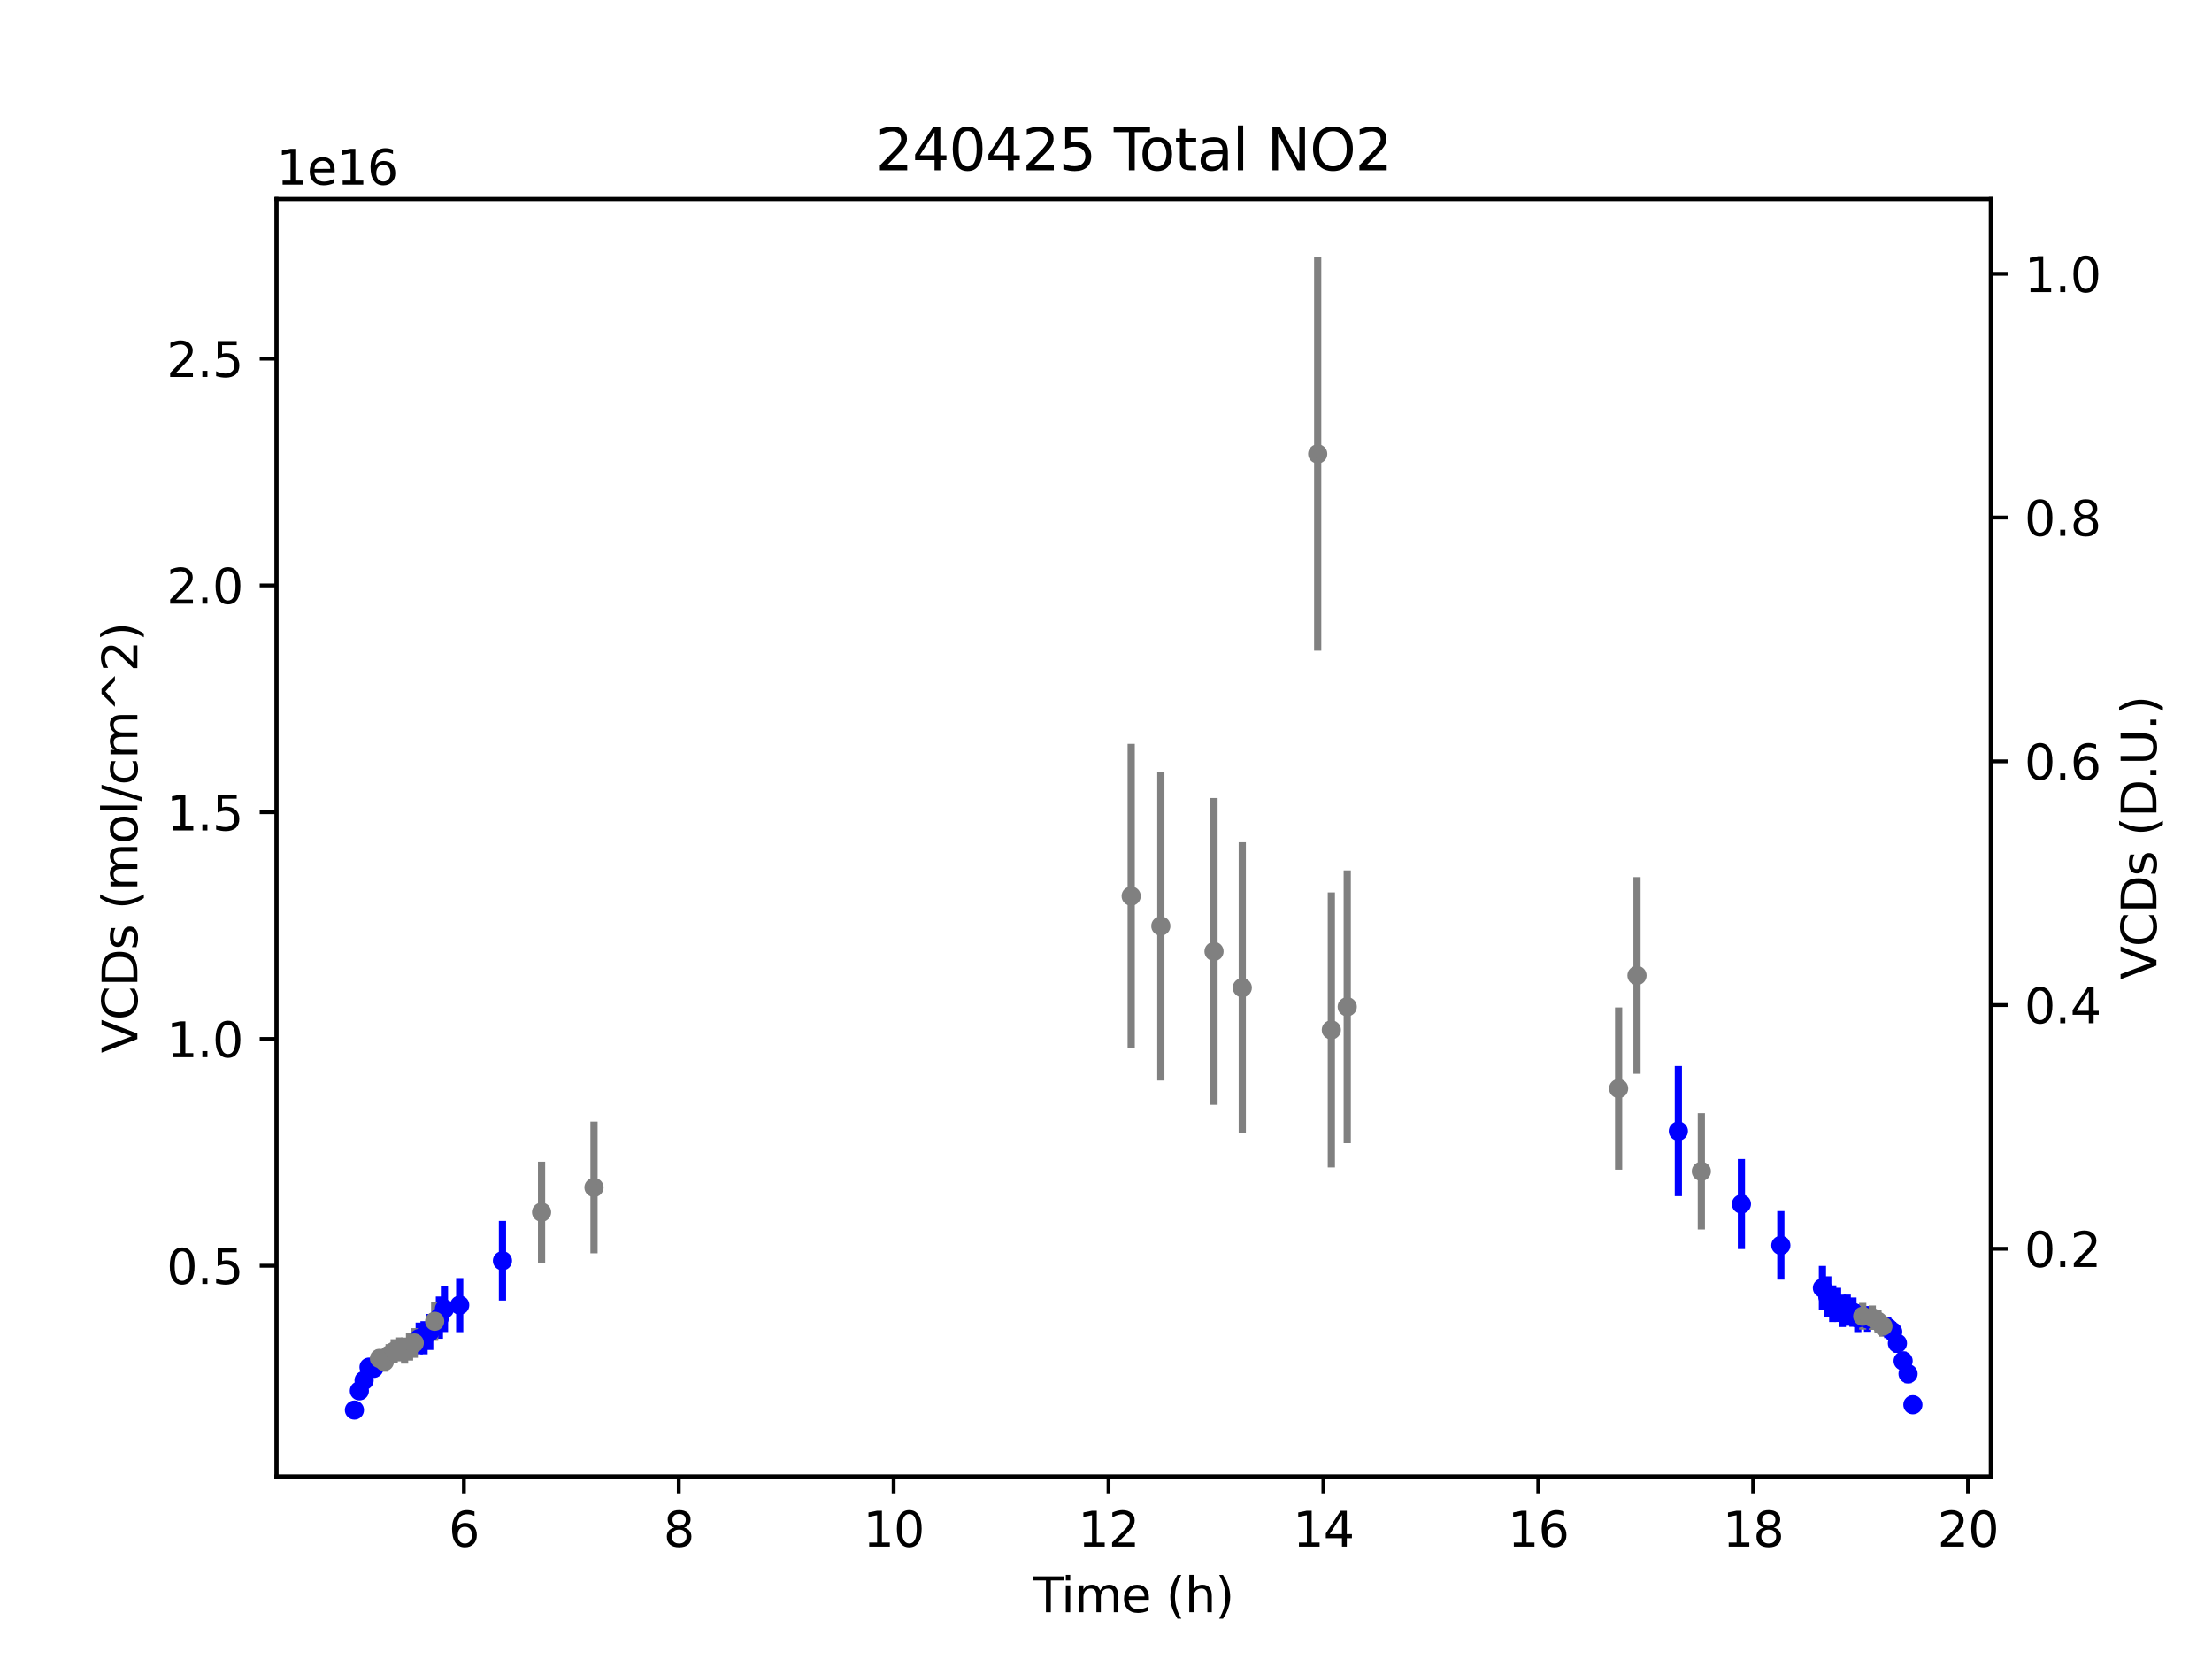 <?xml version="1.0" encoding="utf-8" standalone="no"?>
<!DOCTYPE svg PUBLIC "-//W3C//DTD SVG 1.1//EN"
  "http://www.w3.org/Graphics/SVG/1.1/DTD/svg11.dtd">
<svg xmlns:xlink="http://www.w3.org/1999/xlink" width="460.8pt" height="345.6pt" viewBox="0 0 460.8 345.6" xmlns="http://www.w3.org/2000/svg" version="1.1">
 <defs>
  <style type="text/css">*{stroke-linejoin: round; stroke-linecap: butt}</style>
 </defs>
 <g id="figure_1">
  <g id="patch_1">
   <path d="M 0 345.6 
L 460.8 345.6 
L 460.8 0 
L 0 0 
z
" style="fill: #ffffff"/>
  </g>
  <g id="axes_1">
   <g id="patch_2">
    <path d="M 57.6 307.584 
L 414.72 307.584 
L 414.72 41.472 
L 57.6 41.472 
z
" style="fill: #ffffff"/>
   </g>
   <g id="matplotlib.axis_1">
    <g id="xtick_1">
     <g id="line2d_1">
      <defs>
       <path id="m619785ffbb" d="M 0 0 
L 0 3.5 
" style="stroke: #000000; stroke-width: 0.8"/>
      </defs>
      <g>
       <use xlink:href="#m619785ffbb" x="96.639" y="307.584" style="stroke: #000000; stroke-width: 0.8"/>
      </g>
     </g>
     <g id="text_1">
      <!-- 6 -->
      <g transform="translate(93.457 322.182) scale(0.1 -0.1)">
       <defs>
        <path id="DejaVuSans-36" d="M 2113 2584 
Q 1688 2584 1439 2293 
Q 1191 2003 1191 1497 
Q 1191 994 1439 701 
Q 1688 409 2113 409 
Q 2538 409 2786 701 
Q 3034 994 3034 1497 
Q 3034 2003 2786 2293 
Q 2538 2584 2113 2584 
z
M 3366 4563 
L 3366 3988 
Q 3128 4100 2886 4159 
Q 2644 4219 2406 4219 
Q 1781 4219 1451 3797 
Q 1122 3375 1075 2522 
Q 1259 2794 1537 2939 
Q 1816 3084 2150 3084 
Q 2853 3084 3261 2657 
Q 3669 2231 3669 1497 
Q 3669 778 3244 343 
Q 2819 -91 2113 -91 
Q 1303 -91 875 529 
Q 447 1150 447 2328 
Q 447 3434 972 4092 
Q 1497 4750 2381 4750 
Q 2619 4750 2861 4703 
Q 3103 4656 3366 4563 
z
" transform="scale(0.016)"/>
       </defs>
       <use xlink:href="#DejaVuSans-36"/>
      </g>
     </g>
    </g>
    <g id="xtick_2">
     <g id="line2d_2">
      <g>
       <use xlink:href="#m619785ffbb" x="141.4" y="307.584" style="stroke: #000000; stroke-width: 0.8"/>
      </g>
     </g>
     <g id="text_2">
      <!-- 8 -->
      <g transform="translate(138.219 322.182) scale(0.1 -0.1)">
       <defs>
        <path id="DejaVuSans-38" d="M 2034 2216 
Q 1584 2216 1326 1975 
Q 1069 1734 1069 1313 
Q 1069 891 1326 650 
Q 1584 409 2034 409 
Q 2484 409 2743 651 
Q 3003 894 3003 1313 
Q 3003 1734 2745 1975 
Q 2488 2216 2034 2216 
z
M 1403 2484 
Q 997 2584 770 2862 
Q 544 3141 544 3541 
Q 544 4100 942 4425 
Q 1341 4750 2034 4750 
Q 2731 4750 3128 4425 
Q 3525 4100 3525 3541 
Q 3525 3141 3298 2862 
Q 3072 2584 2669 2484 
Q 3125 2378 3379 2068 
Q 3634 1759 3634 1313 
Q 3634 634 3220 271 
Q 2806 -91 2034 -91 
Q 1263 -91 848 271 
Q 434 634 434 1313 
Q 434 1759 690 2068 
Q 947 2378 1403 2484 
z
M 1172 3481 
Q 1172 3119 1398 2916 
Q 1625 2713 2034 2713 
Q 2441 2713 2670 2916 
Q 2900 3119 2900 3481 
Q 2900 3844 2670 4047 
Q 2441 4250 2034 4250 
Q 1625 4250 1398 4047 
Q 1172 3844 1172 3481 
z
" transform="scale(0.016)"/>
       </defs>
       <use xlink:href="#DejaVuSans-38"/>
      </g>
     </g>
    </g>
    <g id="xtick_3">
     <g id="line2d_3">
      <g>
       <use xlink:href="#m619785ffbb" x="186.161" y="307.584" style="stroke: #000000; stroke-width: 0.8"/>
      </g>
     </g>
     <g id="text_3">
      <!-- 10 -->
      <g transform="translate(179.799 322.182) scale(0.1 -0.1)">
       <defs>
        <path id="DejaVuSans-31" d="M 794 531 
L 1825 531 
L 1825 4091 
L 703 3866 
L 703 4441 
L 1819 4666 
L 2450 4666 
L 2450 531 
L 3481 531 
L 3481 0 
L 794 0 
L 794 531 
z
" transform="scale(0.016)"/>
        <path id="DejaVuSans-30" d="M 2034 4250 
Q 1547 4250 1301 3770 
Q 1056 3291 1056 2328 
Q 1056 1369 1301 889 
Q 1547 409 2034 409 
Q 2525 409 2770 889 
Q 3016 1369 3016 2328 
Q 3016 3291 2770 3770 
Q 2525 4250 2034 4250 
z
M 2034 4750 
Q 2819 4750 3233 4129 
Q 3647 3509 3647 2328 
Q 3647 1150 3233 529 
Q 2819 -91 2034 -91 
Q 1250 -91 836 529 
Q 422 1150 422 2328 
Q 422 3509 836 4129 
Q 1250 4750 2034 4750 
z
" transform="scale(0.016)"/>
       </defs>
       <use xlink:href="#DejaVuSans-31"/>
       <use xlink:href="#DejaVuSans-30" x="63.623"/>
      </g>
     </g>
    </g>
    <g id="xtick_4">
     <g id="line2d_4">
      <g>
       <use xlink:href="#m619785ffbb" x="230.923" y="307.584" style="stroke: #000000; stroke-width: 0.8"/>
      </g>
     </g>
     <g id="text_4">
      <!-- 12 -->
      <g transform="translate(224.56 322.182) scale(0.1 -0.1)">
       <defs>
        <path id="DejaVuSans-32" d="M 1228 531 
L 3431 531 
L 3431 0 
L 469 0 
L 469 531 
Q 828 903 1448 1529 
Q 2069 2156 2228 2338 
Q 2531 2678 2651 2914 
Q 2772 3150 2772 3378 
Q 2772 3750 2511 3984 
Q 2250 4219 1831 4219 
Q 1534 4219 1204 4116 
Q 875 4013 500 3803 
L 500 4441 
Q 881 4594 1212 4672 
Q 1544 4750 1819 4750 
Q 2544 4750 2975 4387 
Q 3406 4025 3406 3419 
Q 3406 3131 3298 2873 
Q 3191 2616 2906 2266 
Q 2828 2175 2409 1742 
Q 1991 1309 1228 531 
z
" transform="scale(0.016)"/>
       </defs>
       <use xlink:href="#DejaVuSans-31"/>
       <use xlink:href="#DejaVuSans-32" x="63.623"/>
      </g>
     </g>
    </g>
    <g id="xtick_5">
     <g id="line2d_5">
      <g>
       <use xlink:href="#m619785ffbb" x="275.684" y="307.584" style="stroke: #000000; stroke-width: 0.8"/>
      </g>
     </g>
     <g id="text_5">
      <!-- 14 -->
      <g transform="translate(269.322 322.182) scale(0.1 -0.1)">
       <defs>
        <path id="DejaVuSans-34" d="M 2419 4116 
L 825 1625 
L 2419 1625 
L 2419 4116 
z
M 2253 4666 
L 3047 4666 
L 3047 1625 
L 3713 1625 
L 3713 1100 
L 3047 1100 
L 3047 0 
L 2419 0 
L 2419 1100 
L 313 1100 
L 313 1709 
L 2253 4666 
z
" transform="scale(0.016)"/>
       </defs>
       <use xlink:href="#DejaVuSans-31"/>
       <use xlink:href="#DejaVuSans-34" x="63.623"/>
      </g>
     </g>
    </g>
    <g id="xtick_6">
     <g id="line2d_6">
      <g>
       <use xlink:href="#m619785ffbb" x="320.446" y="307.584" style="stroke: #000000; stroke-width: 0.8"/>
      </g>
     </g>
     <g id="text_6">
      <!-- 16 -->
      <g transform="translate(314.083 322.182) scale(0.1 -0.1)">
       <use xlink:href="#DejaVuSans-31"/>
       <use xlink:href="#DejaVuSans-36" x="63.623"/>
      </g>
     </g>
    </g>
    <g id="xtick_7">
     <g id="line2d_7">
      <g>
       <use xlink:href="#m619785ffbb" x="365.207" y="307.584" style="stroke: #000000; stroke-width: 0.8"/>
      </g>
     </g>
     <g id="text_7">
      <!-- 18 -->
      <g transform="translate(358.845 322.182) scale(0.1 -0.1)">
       <use xlink:href="#DejaVuSans-31"/>
       <use xlink:href="#DejaVuSans-38" x="63.623"/>
      </g>
     </g>
    </g>
    <g id="xtick_8">
     <g id="line2d_8">
      <g>
       <use xlink:href="#m619785ffbb" x="409.969" y="307.584" style="stroke: #000000; stroke-width: 0.8"/>
      </g>
     </g>
     <g id="text_8">
      <!-- 20 -->
      <g transform="translate(403.606 322.182) scale(0.1 -0.1)">
       <use xlink:href="#DejaVuSans-32"/>
       <use xlink:href="#DejaVuSans-30" x="63.623"/>
      </g>
     </g>
    </g>
    <g id="text_9">
     <!-- Time (h) -->
     <g transform="translate(215.267 335.861) scale(0.1 -0.1)">
      <defs>
       <path id="DejaVuSans-54" d="M -19 4666 
L 3928 4666 
L 3928 4134 
L 2272 4134 
L 2272 0 
L 1638 0 
L 1638 4134 
L -19 4134 
L -19 4666 
z
" transform="scale(0.016)"/>
       <path id="DejaVuSans-69" d="M 603 3500 
L 1178 3500 
L 1178 0 
L 603 0 
L 603 3500 
z
M 603 4863 
L 1178 4863 
L 1178 4134 
L 603 4134 
L 603 4863 
z
" transform="scale(0.016)"/>
       <path id="DejaVuSans-6d" d="M 3328 2828 
Q 3544 3216 3844 3400 
Q 4144 3584 4550 3584 
Q 5097 3584 5394 3201 
Q 5691 2819 5691 2113 
L 5691 0 
L 5113 0 
L 5113 2094 
Q 5113 2597 4934 2840 
Q 4756 3084 4391 3084 
Q 3944 3084 3684 2787 
Q 3425 2491 3425 1978 
L 3425 0 
L 2847 0 
L 2847 2094 
Q 2847 2600 2669 2842 
Q 2491 3084 2119 3084 
Q 1678 3084 1418 2786 
Q 1159 2488 1159 1978 
L 1159 0 
L 581 0 
L 581 3500 
L 1159 3500 
L 1159 2956 
Q 1356 3278 1631 3431 
Q 1906 3584 2284 3584 
Q 2666 3584 2933 3390 
Q 3200 3197 3328 2828 
z
" transform="scale(0.016)"/>
       <path id="DejaVuSans-65" d="M 3597 1894 
L 3597 1613 
L 953 1613 
Q 991 1019 1311 708 
Q 1631 397 2203 397 
Q 2534 397 2845 478 
Q 3156 559 3463 722 
L 3463 178 
Q 3153 47 2828 -22 
Q 2503 -91 2169 -91 
Q 1331 -91 842 396 
Q 353 884 353 1716 
Q 353 2575 817 3079 
Q 1281 3584 2069 3584 
Q 2775 3584 3186 3129 
Q 3597 2675 3597 1894 
z
M 3022 2063 
Q 3016 2534 2758 2815 
Q 2500 3097 2075 3097 
Q 1594 3097 1305 2825 
Q 1016 2553 972 2059 
L 3022 2063 
z
" transform="scale(0.016)"/>
       <path id="DejaVuSans-20" transform="scale(0.016)"/>
       <path id="DejaVuSans-28" d="M 1984 4856 
Q 1566 4138 1362 3434 
Q 1159 2731 1159 2009 
Q 1159 1288 1364 580 
Q 1569 -128 1984 -844 
L 1484 -844 
Q 1016 -109 783 600 
Q 550 1309 550 2009 
Q 550 2706 781 3412 
Q 1013 4119 1484 4856 
L 1984 4856 
z
" transform="scale(0.016)"/>
       <path id="DejaVuSans-68" d="M 3513 2113 
L 3513 0 
L 2938 0 
L 2938 2094 
Q 2938 2591 2744 2837 
Q 2550 3084 2163 3084 
Q 1697 3084 1428 2787 
Q 1159 2491 1159 1978 
L 1159 0 
L 581 0 
L 581 4863 
L 1159 4863 
L 1159 2956 
Q 1366 3272 1645 3428 
Q 1925 3584 2291 3584 
Q 2894 3584 3203 3211 
Q 3513 2838 3513 2113 
z
" transform="scale(0.016)"/>
       <path id="DejaVuSans-29" d="M 513 4856 
L 1013 4856 
Q 1481 4119 1714 3412 
Q 1947 2706 1947 2009 
Q 1947 1309 1714 600 
Q 1481 -109 1013 -844 
L 513 -844 
Q 928 -128 1133 580 
Q 1338 1288 1338 2009 
Q 1338 2731 1133 3434 
Q 928 4138 513 4856 
z
" transform="scale(0.016)"/>
      </defs>
      <use xlink:href="#DejaVuSans-54"/>
      <use xlink:href="#DejaVuSans-69" x="57.959"/>
      <use xlink:href="#DejaVuSans-6d" x="85.742"/>
      <use xlink:href="#DejaVuSans-65" x="183.154"/>
      <use xlink:href="#DejaVuSans-20" x="244.678"/>
      <use xlink:href="#DejaVuSans-28" x="276.465"/>
      <use xlink:href="#DejaVuSans-68" x="315.479"/>
      <use xlink:href="#DejaVuSans-29" x="378.857"/>
     </g>
    </g>
   </g>
   <g id="matplotlib.axis_2">
    <g id="ytick_1">
     <g id="line2d_9">
      <defs>
       <path id="md9d5a1d228" d="M 0 0 
L -3.5 0 
" style="stroke: #000000; stroke-width: 0.8"/>
      </defs>
      <g>
       <use xlink:href="#md9d5a1d228" x="57.6" y="263.676" style="stroke: #000000; stroke-width: 0.8"/>
      </g>
     </g>
     <g id="text_10">
      <!-- 0.5 -->
      <g transform="translate(34.697 267.475) scale(0.1 -0.1)">
       <defs>
        <path id="DejaVuSans-2e" d="M 684 794 
L 1344 794 
L 1344 0 
L 684 0 
L 684 794 
z
" transform="scale(0.016)"/>
        <path id="DejaVuSans-35" d="M 691 4666 
L 3169 4666 
L 3169 4134 
L 1269 4134 
L 1269 2991 
Q 1406 3038 1543 3061 
Q 1681 3084 1819 3084 
Q 2600 3084 3056 2656 
Q 3513 2228 3513 1497 
Q 3513 744 3044 326 
Q 2575 -91 1722 -91 
Q 1428 -91 1123 -41 
Q 819 9 494 109 
L 494 744 
Q 775 591 1075 516 
Q 1375 441 1709 441 
Q 2250 441 2565 725 
Q 2881 1009 2881 1497 
Q 2881 1984 2565 2268 
Q 2250 2553 1709 2553 
Q 1456 2553 1204 2497 
Q 953 2441 691 2322 
L 691 4666 
z
" transform="scale(0.016)"/>
       </defs>
       <use xlink:href="#DejaVuSans-30"/>
       <use xlink:href="#DejaVuSans-2e" x="63.623"/>
       <use xlink:href="#DejaVuSans-35" x="95.41"/>
      </g>
     </g>
    </g>
    <g id="ytick_2">
     <g id="line2d_10">
      <g>
       <use xlink:href="#md9d5a1d228" x="57.6" y="216.436" style="stroke: #000000; stroke-width: 0.8"/>
      </g>
     </g>
     <g id="text_11">
      <!-- 1.0 -->
      <g transform="translate(34.697 220.235) scale(0.1 -0.1)">
       <use xlink:href="#DejaVuSans-31"/>
       <use xlink:href="#DejaVuSans-2e" x="63.623"/>
       <use xlink:href="#DejaVuSans-30" x="95.41"/>
      </g>
     </g>
    </g>
    <g id="ytick_3">
     <g id="line2d_11">
      <g>
       <use xlink:href="#md9d5a1d228" x="57.6" y="169.196" style="stroke: #000000; stroke-width: 0.8"/>
      </g>
     </g>
     <g id="text_12">
      <!-- 1.5 -->
      <g transform="translate(34.697 172.995) scale(0.1 -0.1)">
       <use xlink:href="#DejaVuSans-31"/>
       <use xlink:href="#DejaVuSans-2e" x="63.623"/>
       <use xlink:href="#DejaVuSans-35" x="95.41"/>
      </g>
     </g>
    </g>
    <g id="ytick_4">
     <g id="line2d_12">
      <g>
       <use xlink:href="#md9d5a1d228" x="57.6" y="121.956" style="stroke: #000000; stroke-width: 0.8"/>
      </g>
     </g>
     <g id="text_13">
      <!-- 2.0 -->
      <g transform="translate(34.697 125.755) scale(0.1 -0.1)">
       <use xlink:href="#DejaVuSans-32"/>
       <use xlink:href="#DejaVuSans-2e" x="63.623"/>
       <use xlink:href="#DejaVuSans-30" x="95.41"/>
      </g>
     </g>
    </g>
    <g id="ytick_5">
     <g id="line2d_13">
      <g>
       <use xlink:href="#md9d5a1d228" x="57.6" y="74.715" style="stroke: #000000; stroke-width: 0.8"/>
      </g>
     </g>
     <g id="text_14">
      <!-- 2.5 -->
      <g transform="translate(34.697 78.515) scale(0.1 -0.1)">
       <use xlink:href="#DejaVuSans-32"/>
       <use xlink:href="#DejaVuSans-2e" x="63.623"/>
       <use xlink:href="#DejaVuSans-35" x="95.41"/>
      </g>
     </g>
    </g>
    <g id="text_15">
     <!-- VCDs (mol/cm^2) -->
     <g transform="translate(28.617 219.379) rotate(-90) scale(0.1 -0.1)">
      <defs>
       <path id="DejaVuSans-56" d="M 1831 0 
L 50 4666 
L 709 4666 
L 2188 738 
L 3669 4666 
L 4325 4666 
L 2547 0 
L 1831 0 
z
" transform="scale(0.016)"/>
       <path id="DejaVuSans-43" d="M 4122 4306 
L 4122 3641 
Q 3803 3938 3442 4084 
Q 3081 4231 2675 4231 
Q 1875 4231 1450 3742 
Q 1025 3253 1025 2328 
Q 1025 1406 1450 917 
Q 1875 428 2675 428 
Q 3081 428 3442 575 
Q 3803 722 4122 1019 
L 4122 359 
Q 3791 134 3420 21 
Q 3050 -91 2638 -91 
Q 1578 -91 968 557 
Q 359 1206 359 2328 
Q 359 3453 968 4101 
Q 1578 4750 2638 4750 
Q 3056 4750 3426 4639 
Q 3797 4528 4122 4306 
z
" transform="scale(0.016)"/>
       <path id="DejaVuSans-44" d="M 1259 4147 
L 1259 519 
L 2022 519 
Q 2988 519 3436 956 
Q 3884 1394 3884 2338 
Q 3884 3275 3436 3711 
Q 2988 4147 2022 4147 
L 1259 4147 
z
M 628 4666 
L 1925 4666 
Q 3281 4666 3915 4102 
Q 4550 3538 4550 2338 
Q 4550 1131 3912 565 
Q 3275 0 1925 0 
L 628 0 
L 628 4666 
z
" transform="scale(0.016)"/>
       <path id="DejaVuSans-73" d="M 2834 3397 
L 2834 2853 
Q 2591 2978 2328 3040 
Q 2066 3103 1784 3103 
Q 1356 3103 1142 2972 
Q 928 2841 928 2578 
Q 928 2378 1081 2264 
Q 1234 2150 1697 2047 
L 1894 2003 
Q 2506 1872 2764 1633 
Q 3022 1394 3022 966 
Q 3022 478 2636 193 
Q 2250 -91 1575 -91 
Q 1294 -91 989 -36 
Q 684 19 347 128 
L 347 722 
Q 666 556 975 473 
Q 1284 391 1588 391 
Q 1994 391 2212 530 
Q 2431 669 2431 922 
Q 2431 1156 2273 1281 
Q 2116 1406 1581 1522 
L 1381 1569 
Q 847 1681 609 1914 
Q 372 2147 372 2553 
Q 372 3047 722 3315 
Q 1072 3584 1716 3584 
Q 2034 3584 2315 3537 
Q 2597 3491 2834 3397 
z
" transform="scale(0.016)"/>
       <path id="DejaVuSans-6f" d="M 1959 3097 
Q 1497 3097 1228 2736 
Q 959 2375 959 1747 
Q 959 1119 1226 758 
Q 1494 397 1959 397 
Q 2419 397 2687 759 
Q 2956 1122 2956 1747 
Q 2956 2369 2687 2733 
Q 2419 3097 1959 3097 
z
M 1959 3584 
Q 2709 3584 3137 3096 
Q 3566 2609 3566 1747 
Q 3566 888 3137 398 
Q 2709 -91 1959 -91 
Q 1206 -91 779 398 
Q 353 888 353 1747 
Q 353 2609 779 3096 
Q 1206 3584 1959 3584 
z
" transform="scale(0.016)"/>
       <path id="DejaVuSans-6c" d="M 603 4863 
L 1178 4863 
L 1178 0 
L 603 0 
L 603 4863 
z
" transform="scale(0.016)"/>
       <path id="DejaVuSans-2f" d="M 1625 4666 
L 2156 4666 
L 531 -594 
L 0 -594 
L 1625 4666 
z
" transform="scale(0.016)"/>
       <path id="DejaVuSans-63" d="M 3122 3366 
L 3122 2828 
Q 2878 2963 2633 3030 
Q 2388 3097 2138 3097 
Q 1578 3097 1268 2742 
Q 959 2388 959 1747 
Q 959 1106 1268 751 
Q 1578 397 2138 397 
Q 2388 397 2633 464 
Q 2878 531 3122 666 
L 3122 134 
Q 2881 22 2623 -34 
Q 2366 -91 2075 -91 
Q 1284 -91 818 406 
Q 353 903 353 1747 
Q 353 2603 823 3093 
Q 1294 3584 2113 3584 
Q 2378 3584 2631 3529 
Q 2884 3475 3122 3366 
z
" transform="scale(0.016)"/>
       <path id="DejaVuSans-5e" d="M 2988 4666 
L 4684 2925 
L 4056 2925 
L 2681 4159 
L 1306 2925 
L 678 2925 
L 2375 4666 
L 2988 4666 
z
" transform="scale(0.016)"/>
      </defs>
      <use xlink:href="#DejaVuSans-56"/>
      <use xlink:href="#DejaVuSans-43" x="68.408"/>
      <use xlink:href="#DejaVuSans-44" x="138.232"/>
      <use xlink:href="#DejaVuSans-73" x="215.234"/>
      <use xlink:href="#DejaVuSans-20" x="267.334"/>
      <use xlink:href="#DejaVuSans-28" x="299.121"/>
      <use xlink:href="#DejaVuSans-6d" x="338.135"/>
      <use xlink:href="#DejaVuSans-6f" x="435.547"/>
      <use xlink:href="#DejaVuSans-6c" x="496.729"/>
      <use xlink:href="#DejaVuSans-2f" x="524.512"/>
      <use xlink:href="#DejaVuSans-63" x="558.203"/>
      <use xlink:href="#DejaVuSans-6d" x="613.184"/>
      <use xlink:href="#DejaVuSans-5e" x="710.596"/>
      <use xlink:href="#DejaVuSans-32" x="794.385"/>
      <use xlink:href="#DejaVuSans-29" x="858.008"/>
     </g>
    </g>
    <g id="text_16">
     <!-- 1e16 -->
     <g transform="translate(57.6 38.472) scale(0.1 -0.1)">
      <use xlink:href="#DejaVuSans-31"/>
      <use xlink:href="#DejaVuSans-65" x="63.623"/>
      <use xlink:href="#DejaVuSans-31" x="125.146"/>
      <use xlink:href="#DejaVuSans-36" x="188.77"/>
     </g>
    </g>
   </g>
   <g id="LineCollection_1">
    <path d="M 73.833 295.488 
L 73.833 291.992 
" clip-path="url(#p4e255391f7)" style="fill: none; stroke: #0000ff; stroke-width: 1.5"/>
    <path d="M 74.862 291.59 
L 74.862 287.877 
" clip-path="url(#p4e255391f7)" style="fill: none; stroke: #0000ff; stroke-width: 1.5"/>
    <path d="M 75.847 289.401 
L 75.847 285.721 
" clip-path="url(#p4e255391f7)" style="fill: none; stroke: #0000ff; stroke-width: 1.5"/>
    <path d="M 76.877 286.588 
L 76.877 283.016 
" clip-path="url(#p4e255391f7)" style="fill: none; stroke: #0000ff; stroke-width: 1.5"/>
    <path d="M 77.861 286.838 
L 77.861 283.277 
" clip-path="url(#p4e255391f7)" style="fill: none; stroke: #0000ff; stroke-width: 1.5"/>
    <path d="M 87.328 282.138 
L 87.328 275.524 
" clip-path="url(#p4e255391f7)" style="fill: none; stroke: #0000ff; stroke-width: 1.5"/>
    <path d="M 88.335 282.127 
L 88.335 275.232 
" clip-path="url(#p4e255391f7)" style="fill: none; stroke: #0000ff; stroke-width: 1.5"/>
    <path d="M 89.522 281.229 
L 89.522 273.712 
" clip-path="url(#p4e255391f7)" style="fill: none; stroke: #0000ff; stroke-width: 1.5"/>
    <path d="M 91.536 278.891 
L 91.536 270.079 
" clip-path="url(#p4e255391f7)" style="fill: none; stroke: #0000ff; stroke-width: 1.5"/>
    <path d="M 92.588 277.488 
L 92.588 267.853 
" clip-path="url(#p4e255391f7)" style="fill: none; stroke: #0000ff; stroke-width: 1.5"/>
    <path d="M 95.766 277.517 
L 95.766 266.238 
" clip-path="url(#p4e255391f7)" style="fill: none; stroke: #0000ff; stroke-width: 1.5"/>
    <path d="M 104.673 270.932 
L 104.673 254.341 
" clip-path="url(#p4e255391f7)" style="fill: none; stroke: #0000ff; stroke-width: 1.5"/>
    <path d="M 349.63 249.175 
L 349.63 222.075 
" clip-path="url(#p4e255391f7)" style="fill: none; stroke: #0000ff; stroke-width: 1.5"/>
    <path d="M 362.768 260.195 
L 362.768 241.44 
" clip-path="url(#p4e255391f7)" style="fill: none; stroke: #0000ff; stroke-width: 1.5"/>
    <path d="M 370.981 266.564 
L 370.981 252.286 
" clip-path="url(#p4e255391f7)" style="fill: none; stroke: #0000ff; stroke-width: 1.5"/>
    <path d="M 379.643 272.919 
L 379.643 263.712 
" clip-path="url(#p4e255391f7)" style="fill: none; stroke: #0000ff; stroke-width: 1.5"/>
    <path d="M 380.762 274.306 
L 380.762 265.876 
" clip-path="url(#p4e255391f7)" style="fill: none; stroke: #0000ff; stroke-width: 1.5"/>
    <path d="M 381.791 275.399 
L 381.791 267.769 
" clip-path="url(#p4e255391f7)" style="fill: none; stroke: #0000ff; stroke-width: 1.5"/>
    <path d="M 382.798 275.386 
L 382.798 268.273 
" clip-path="url(#p4e255391f7)" style="fill: none; stroke: #0000ff; stroke-width: 1.5"/>
    <path d="M 383.783 276.444 
L 383.783 269.691 
" clip-path="url(#p4e255391f7)" style="fill: none; stroke: #0000ff; stroke-width: 1.5"/>
    <path d="M 384.813 276.17 
L 384.813 269.682 
" clip-path="url(#p4e255391f7)" style="fill: none; stroke: #0000ff; stroke-width: 1.5"/>
    <path d="M 385.999 276.393 
L 385.999 270.29 
" clip-path="url(#p4e255391f7)" style="fill: none; stroke: #0000ff; stroke-width: 1.5"/>
    <path d="M 387.006 277.503 
L 387.006 271.674 
" clip-path="url(#p4e255391f7)" style="fill: none; stroke: #0000ff; stroke-width: 1.5"/>
    <path d="M 389.043 277.434 
L 389.043 272.064 
" clip-path="url(#p4e255391f7)" style="fill: none; stroke: #0000ff; stroke-width: 1.5"/>
    <path d="M 393.25 278.737 
L 393.25 274.371 
" clip-path="url(#p4e255391f7)" style="fill: none; stroke: #0000ff; stroke-width: 1.5"/>
    <path d="M 394.28 279.467 
L 394.28 275.36 
" clip-path="url(#p4e255391f7)" style="fill: none; stroke: #0000ff; stroke-width: 1.5"/>
    <path d="M 395.264 281.815 
L 395.264 277.868 
" clip-path="url(#p4e255391f7)" style="fill: none; stroke: #0000ff; stroke-width: 1.5"/>
    <path d="M 396.451 285.45 
L 396.451 281.565 
" clip-path="url(#p4e255391f7)" style="fill: none; stroke: #0000ff; stroke-width: 1.5"/>
    <path d="M 397.48 288.15 
L 397.48 284.231 
" clip-path="url(#p4e255391f7)" style="fill: none; stroke: #0000ff; stroke-width: 1.5"/>
    <path d="M 398.487 294.493 
L 398.487 290.776 
" clip-path="url(#p4e255391f7)" style="fill: none; stroke: #0000ff; stroke-width: 1.5"/>
   </g>
   <g id="LineCollection_2">
    <path d="M 79.047 284.895 
L 79.047 281.081 
" clip-path="url(#p4e255391f7)" style="fill: none; stroke: #808080; stroke-width: 1.5"/>
    <path d="M 80.077 285.753 
L 80.077 281.546 
" clip-path="url(#p4e255391f7)" style="fill: none; stroke: #808080; stroke-width: 1.5"/>
    <path d="M 81.062 284.535 
L 81.062 280.005 
" clip-path="url(#p4e255391f7)" style="fill: none; stroke: #808080; stroke-width: 1.5"/>
    <path d="M 82.114 284.002 
L 82.114 278.988 
" clip-path="url(#p4e255391f7)" style="fill: none; stroke: #808080; stroke-width: 1.5"/>
    <path d="M 83.098 283.592 
L 83.098 278.604 
" clip-path="url(#p4e255391f7)" style="fill: none; stroke: #808080; stroke-width: 1.5"/>
    <path d="M 84.285 284.069 
L 84.285 278.638 
" clip-path="url(#p4e255391f7)" style="fill: none; stroke: #808080; stroke-width: 1.5"/>
    <path d="M 85.314 283.43 
L 85.314 277.671 
" clip-path="url(#p4e255391f7)" style="fill: none; stroke: #808080; stroke-width: 1.5"/>
    <path d="M 86.299 282.858 
L 86.299 276.674 
" clip-path="url(#p4e255391f7)" style="fill: none; stroke: #808080; stroke-width: 1.5"/>
    <path d="M 90.551 279.313 
L 90.551 271.168 
" clip-path="url(#p4e255391f7)" style="fill: none; stroke: #808080; stroke-width: 1.5"/>
    <path d="M 112.82 263.038 
L 112.82 241.998 
" clip-path="url(#p4e255391f7)" style="fill: none; stroke: #808080; stroke-width: 1.5"/>
    <path d="M 123.742 261.082 
L 123.742 233.656 
" clip-path="url(#p4e255391f7)" style="fill: none; stroke: #808080; stroke-width: 1.5"/>
    <path d="M 235.645 218.388 
L 235.645 154.961 
" clip-path="url(#p4e255391f7)" style="fill: none; stroke: #808080; stroke-width: 1.5"/>
    <path d="M 241.822 225.096 
L 241.822 160.725 
" clip-path="url(#p4e255391f7)" style="fill: none; stroke: #808080; stroke-width: 1.5"/>
    <path d="M 252.901 230.155 
L 252.901 166.247 
" clip-path="url(#p4e255391f7)" style="fill: none; stroke: #808080; stroke-width: 1.5"/>
    <path d="M 258.787 236.057 
L 258.787 175.462 
" clip-path="url(#p4e255391f7)" style="fill: none; stroke: #808080; stroke-width: 1.5"/>
    <path d="M 274.498 135.544 
L 274.498 53.568 
" clip-path="url(#p4e255391f7)" style="fill: none; stroke: #808080; stroke-width: 1.5"/>
    <path d="M 277.341 243.193 
L 277.341 185.9 
" clip-path="url(#p4e255391f7)" style="fill: none; stroke: #808080; stroke-width: 1.5"/>
    <path d="M 280.653 238.139 
L 280.653 181.317 
" clip-path="url(#p4e255391f7)" style="fill: none; stroke: #808080; stroke-width: 1.5"/>
    <path d="M 337.187 243.655 
L 337.187 209.871 
" clip-path="url(#p4e255391f7)" style="fill: none; stroke: #808080; stroke-width: 1.5"/>
    <path d="M 341.014 223.692 
L 341.014 182.725 
" clip-path="url(#p4e255391f7)" style="fill: none; stroke: #808080; stroke-width: 1.5"/>
    <path d="M 354.42 256.113 
L 354.42 231.898 
" clip-path="url(#p4e255391f7)" style="fill: none; stroke: #808080; stroke-width: 1.5"/>
    <path d="M 388.035 276.984 
L 388.035 271.4 
" clip-path="url(#p4e255391f7)" style="fill: none; stroke: #808080; stroke-width: 1.5"/>
    <path d="M 390.027 277.028 
L 390.027 271.96 
" clip-path="url(#p4e255391f7)" style="fill: none; stroke: #808080; stroke-width: 1.5"/>
    <path d="M 391.214 277.575 
L 391.214 272.944 
" clip-path="url(#p4e255391f7)" style="fill: none; stroke: #808080; stroke-width: 1.5"/>
    <path d="M 392.243 278.454 
L 392.243 274.087 
" clip-path="url(#p4e255391f7)" style="fill: none; stroke: #808080; stroke-width: 1.5"/>
   </g>
   <g id="line2d_14">
    <defs>
     <path id="m292d1a892b" d="M 0 1.5 
C 0.398 1.5 0.779 1.342 1.061 1.061 
C 1.342 0.779 1.5 0.398 1.5 0 
C 1.5 -0.398 1.342 -0.779 1.061 -1.061 
C 0.779 -1.342 0.398 -1.5 0 -1.5 
C -0.398 -1.5 -0.779 -1.342 -1.061 -1.061 
C -1.342 -0.779 -1.5 -0.398 -1.5 0 
C -1.5 0.398 -1.342 0.779 -1.061 1.061 
C -0.779 1.342 -0.398 1.5 0 1.5 
z
" style="stroke: #0000ff"/>
    </defs>
    <g clip-path="url(#p4e255391f7)">
     <use xlink:href="#m292d1a892b" x="73.833" y="293.74" style="fill: #0000ff; stroke: #0000ff"/>
     <use xlink:href="#m292d1a892b" x="74.862" y="289.734" style="fill: #0000ff; stroke: #0000ff"/>
     <use xlink:href="#m292d1a892b" x="75.847" y="287.561" style="fill: #0000ff; stroke: #0000ff"/>
     <use xlink:href="#m292d1a892b" x="76.877" y="284.802" style="fill: #0000ff; stroke: #0000ff"/>
     <use xlink:href="#m292d1a892b" x="77.861" y="285.057" style="fill: #0000ff; stroke: #0000ff"/>
     <use xlink:href="#m292d1a892b" x="87.328" y="278.831" style="fill: #0000ff; stroke: #0000ff"/>
     <use xlink:href="#m292d1a892b" x="88.335" y="278.68" style="fill: #0000ff; stroke: #0000ff"/>
     <use xlink:href="#m292d1a892b" x="89.522" y="277.47" style="fill: #0000ff; stroke: #0000ff"/>
     <use xlink:href="#m292d1a892b" x="91.536" y="274.485" style="fill: #0000ff; stroke: #0000ff"/>
     <use xlink:href="#m292d1a892b" x="92.588" y="272.671" style="fill: #0000ff; stroke: #0000ff"/>
     <use xlink:href="#m292d1a892b" x="95.766" y="271.877" style="fill: #0000ff; stroke: #0000ff"/>
     <use xlink:href="#m292d1a892b" x="104.673" y="262.637" style="fill: #0000ff; stroke: #0000ff"/>
     <use xlink:href="#m292d1a892b" x="349.63" y="235.625" style="fill: #0000ff; stroke: #0000ff"/>
     <use xlink:href="#m292d1a892b" x="362.768" y="250.817" style="fill: #0000ff; stroke: #0000ff"/>
     <use xlink:href="#m292d1a892b" x="370.981" y="259.425" style="fill: #0000ff; stroke: #0000ff"/>
     <use xlink:href="#m292d1a892b" x="379.643" y="268.315" style="fill: #0000ff; stroke: #0000ff"/>
     <use xlink:href="#m292d1a892b" x="380.762" y="270.091" style="fill: #0000ff; stroke: #0000ff"/>
     <use xlink:href="#m292d1a892b" x="381.791" y="271.584" style="fill: #0000ff; stroke: #0000ff"/>
     <use xlink:href="#m292d1a892b" x="382.798" y="271.83" style="fill: #0000ff; stroke: #0000ff"/>
     <use xlink:href="#m292d1a892b" x="383.783" y="273.068" style="fill: #0000ff; stroke: #0000ff"/>
     <use xlink:href="#m292d1a892b" x="384.813" y="272.926" style="fill: #0000ff; stroke: #0000ff"/>
     <use xlink:href="#m292d1a892b" x="385.999" y="273.342" style="fill: #0000ff; stroke: #0000ff"/>
     <use xlink:href="#m292d1a892b" x="387.006" y="274.589" style="fill: #0000ff; stroke: #0000ff"/>
     <use xlink:href="#m292d1a892b" x="389.043" y="274.749" style="fill: #0000ff; stroke: #0000ff"/>
     <use xlink:href="#m292d1a892b" x="393.25" y="276.554" style="fill: #0000ff; stroke: #0000ff"/>
     <use xlink:href="#m292d1a892b" x="394.28" y="277.414" style="fill: #0000ff; stroke: #0000ff"/>
     <use xlink:href="#m292d1a892b" x="395.264" y="279.842" style="fill: #0000ff; stroke: #0000ff"/>
     <use xlink:href="#m292d1a892b" x="396.451" y="283.508" style="fill: #0000ff; stroke: #0000ff"/>
     <use xlink:href="#m292d1a892b" x="397.48" y="286.191" style="fill: #0000ff; stroke: #0000ff"/>
     <use xlink:href="#m292d1a892b" x="398.487" y="292.634" style="fill: #0000ff; stroke: #0000ff"/>
    </g>
   </g>
   <g id="line2d_15">
    <defs>
     <path id="mab0c0d3871" d="M 0 1.5 
C 0.398 1.5 0.779 1.342 1.061 1.061 
C 1.342 0.779 1.5 0.398 1.5 0 
C 1.5 -0.398 1.342 -0.779 1.061 -1.061 
C 0.779 -1.342 0.398 -1.5 0 -1.5 
C -0.398 -1.5 -0.779 -1.342 -1.061 -1.061 
C -1.342 -0.779 -1.5 -0.398 -1.5 0 
C -1.5 0.398 -1.342 0.779 -1.061 1.061 
C -0.779 1.342 -0.398 1.5 0 1.5 
z
" style="stroke: #808080"/>
    </defs>
    <g clip-path="url(#p4e255391f7)">
     <use xlink:href="#mab0c0d3871" x="79.047" y="282.988" style="fill: #808080; stroke: #808080"/>
     <use xlink:href="#mab0c0d3871" x="80.077" y="283.649" style="fill: #808080; stroke: #808080"/>
     <use xlink:href="#mab0c0d3871" x="81.062" y="282.27" style="fill: #808080; stroke: #808080"/>
     <use xlink:href="#mab0c0d3871" x="82.114" y="281.495" style="fill: #808080; stroke: #808080"/>
     <use xlink:href="#mab0c0d3871" x="83.098" y="281.098" style="fill: #808080; stroke: #808080"/>
     <use xlink:href="#mab0c0d3871" x="84.285" y="281.353" style="fill: #808080; stroke: #808080"/>
     <use xlink:href="#mab0c0d3871" x="85.314" y="280.55" style="fill: #808080; stroke: #808080"/>
     <use xlink:href="#mab0c0d3871" x="86.299" y="279.766" style="fill: #808080; stroke: #808080"/>
     <use xlink:href="#mab0c0d3871" x="90.551" y="275.241" style="fill: #808080; stroke: #808080"/>
     <use xlink:href="#mab0c0d3871" x="112.82" y="252.518" style="fill: #808080; stroke: #808080"/>
     <use xlink:href="#mab0c0d3871" x="123.742" y="247.369" style="fill: #808080; stroke: #808080"/>
     <use xlink:href="#mab0c0d3871" x="235.645" y="186.675" style="fill: #808080; stroke: #808080"/>
     <use xlink:href="#mab0c0d3871" x="241.822" y="192.91" style="fill: #808080; stroke: #808080"/>
     <use xlink:href="#mab0c0d3871" x="252.901" y="198.201" style="fill: #808080; stroke: #808080"/>
     <use xlink:href="#mab0c0d3871" x="258.787" y="205.76" style="fill: #808080; stroke: #808080"/>
     <use xlink:href="#mab0c0d3871" x="274.498" y="94.556" style="fill: #808080; stroke: #808080"/>
     <use xlink:href="#mab0c0d3871" x="277.341" y="214.546" style="fill: #808080; stroke: #808080"/>
     <use xlink:href="#mab0c0d3871" x="280.653" y="209.728" style="fill: #808080; stroke: #808080"/>
     <use xlink:href="#mab0c0d3871" x="337.187" y="226.763" style="fill: #808080; stroke: #808080"/>
     <use xlink:href="#mab0c0d3871" x="341.014" y="203.209" style="fill: #808080; stroke: #808080"/>
     <use xlink:href="#mab0c0d3871" x="354.42" y="244.005" style="fill: #808080; stroke: #808080"/>
     <use xlink:href="#mab0c0d3871" x="388.035" y="274.192" style="fill: #808080; stroke: #808080"/>
     <use xlink:href="#mab0c0d3871" x="390.027" y="274.494" style="fill: #808080; stroke: #808080"/>
     <use xlink:href="#mab0c0d3871" x="391.214" y="275.259" style="fill: #808080; stroke: #808080"/>
     <use xlink:href="#mab0c0d3871" x="392.243" y="276.27" style="fill: #808080; stroke: #808080"/>
    </g>
   </g>
   <g id="patch_3">
    <path d="M 57.6 307.584 
L 57.6 41.472 
" style="fill: none; stroke: #000000; stroke-width: 0.8; stroke-linejoin: miter; stroke-linecap: square"/>
   </g>
   <g id="patch_4">
    <path d="M 414.72 307.584 
L 414.72 41.472 
" style="fill: none; stroke: #000000; stroke-width: 0.8; stroke-linejoin: miter; stroke-linecap: square"/>
   </g>
   <g id="patch_5">
    <path d="M 57.6 307.584 
L 414.72 307.584 
" style="fill: none; stroke: #000000; stroke-width: 0.8; stroke-linejoin: miter; stroke-linecap: square"/>
   </g>
   <g id="patch_6">
    <path d="M 57.6 41.472 
L 414.72 41.472 
" style="fill: none; stroke: #000000; stroke-width: 0.8; stroke-linejoin: miter; stroke-linecap: square"/>
   </g>
   <g id="text_17">
    <!-- 240425 Total NO2 -->
    <g transform="translate(182.4 35.472) scale(0.12 -0.12)">
     <defs>
      <path id="DejaVuSans-74" d="M 1172 4494 
L 1172 3500 
L 2356 3500 
L 2356 3053 
L 1172 3053 
L 1172 1153 
Q 1172 725 1289 603 
Q 1406 481 1766 481 
L 2356 481 
L 2356 0 
L 1766 0 
Q 1100 0 847 248 
Q 594 497 594 1153 
L 594 3053 
L 172 3053 
L 172 3500 
L 594 3500 
L 594 4494 
L 1172 4494 
z
" transform="scale(0.016)"/>
      <path id="DejaVuSans-61" d="M 2194 1759 
Q 1497 1759 1228 1600 
Q 959 1441 959 1056 
Q 959 750 1161 570 
Q 1363 391 1709 391 
Q 2188 391 2477 730 
Q 2766 1069 2766 1631 
L 2766 1759 
L 2194 1759 
z
M 3341 1997 
L 3341 0 
L 2766 0 
L 2766 531 
Q 2569 213 2275 61 
Q 1981 -91 1556 -91 
Q 1019 -91 701 211 
Q 384 513 384 1019 
Q 384 1609 779 1909 
Q 1175 2209 1959 2209 
L 2766 2209 
L 2766 2266 
Q 2766 2663 2505 2880 
Q 2244 3097 1772 3097 
Q 1472 3097 1187 3025 
Q 903 2953 641 2809 
L 641 3341 
Q 956 3463 1253 3523 
Q 1550 3584 1831 3584 
Q 2591 3584 2966 3190 
Q 3341 2797 3341 1997 
z
" transform="scale(0.016)"/>
      <path id="DejaVuSans-4e" d="M 628 4666 
L 1478 4666 
L 3547 763 
L 3547 4666 
L 4159 4666 
L 4159 0 
L 3309 0 
L 1241 3903 
L 1241 0 
L 628 0 
L 628 4666 
z
" transform="scale(0.016)"/>
      <path id="DejaVuSans-4f" d="M 2522 4238 
Q 1834 4238 1429 3725 
Q 1025 3213 1025 2328 
Q 1025 1447 1429 934 
Q 1834 422 2522 422 
Q 3209 422 3611 934 
Q 4013 1447 4013 2328 
Q 4013 3213 3611 3725 
Q 3209 4238 2522 4238 
z
M 2522 4750 
Q 3503 4750 4090 4092 
Q 4678 3434 4678 2328 
Q 4678 1225 4090 567 
Q 3503 -91 2522 -91 
Q 1538 -91 948 565 
Q 359 1222 359 2328 
Q 359 3434 948 4092 
Q 1538 4750 2522 4750 
z
" transform="scale(0.016)"/>
     </defs>
     <use xlink:href="#DejaVuSans-32"/>
     <use xlink:href="#DejaVuSans-34" x="63.623"/>
     <use xlink:href="#DejaVuSans-30" x="127.246"/>
     <use xlink:href="#DejaVuSans-34" x="190.869"/>
     <use xlink:href="#DejaVuSans-32" x="254.492"/>
     <use xlink:href="#DejaVuSans-35" x="318.115"/>
     <use xlink:href="#DejaVuSans-20" x="381.738"/>
     <use xlink:href="#DejaVuSans-54" x="413.525"/>
     <use xlink:href="#DejaVuSans-6f" x="457.609"/>
     <use xlink:href="#DejaVuSans-74" x="518.791"/>
     <use xlink:href="#DejaVuSans-61" x="558"/>
     <use xlink:href="#DejaVuSans-6c" x="619.279"/>
     <use xlink:href="#DejaVuSans-20" x="647.062"/>
     <use xlink:href="#DejaVuSans-4e" x="678.85"/>
     <use xlink:href="#DejaVuSans-4f" x="753.654"/>
     <use xlink:href="#DejaVuSans-32" x="832.365"/>
    </g>
   </g>
  </g>
  <g id="axes_2">
   <g id="matplotlib.axis_3">
    <g id="ytick_6">
     <g id="line2d_16">
      <defs>
       <path id="m1f20b6cf0c" d="M 0 0 
L 3.5 0 
" style="stroke: #000000; stroke-width: 0.8"/>
      </defs>
      <g>
       <use xlink:href="#m1f20b6cf0c" x="414.72" y="260.141" style="stroke: #000000; stroke-width: 0.8"/>
      </g>
     </g>
     <g id="text_18">
      <!-- 0.2 -->
      <g transform="translate(421.72 263.94) scale(0.1 -0.1)">
       <use xlink:href="#DejaVuSans-30"/>
       <use xlink:href="#DejaVuSans-2e" x="63.623"/>
       <use xlink:href="#DejaVuSans-32" x="95.41"/>
      </g>
     </g>
    </g>
    <g id="ytick_7">
     <g id="line2d_17">
      <g>
       <use xlink:href="#m1f20b6cf0c" x="414.72" y="209.366" style="stroke: #000000; stroke-width: 0.8"/>
      </g>
     </g>
     <g id="text_19">
      <!-- 0.4 -->
      <g transform="translate(421.72 213.165) scale(0.1 -0.1)">
       <use xlink:href="#DejaVuSans-30"/>
       <use xlink:href="#DejaVuSans-2e" x="63.623"/>
       <use xlink:href="#DejaVuSans-34" x="95.41"/>
      </g>
     </g>
    </g>
    <g id="ytick_8">
     <g id="line2d_18">
      <g>
       <use xlink:href="#m1f20b6cf0c" x="414.72" y="158.591" style="stroke: #000000; stroke-width: 0.8"/>
      </g>
     </g>
     <g id="text_20">
      <!-- 0.6 -->
      <g transform="translate(421.72 162.39) scale(0.1 -0.1)">
       <use xlink:href="#DejaVuSans-30"/>
       <use xlink:href="#DejaVuSans-2e" x="63.623"/>
       <use xlink:href="#DejaVuSans-36" x="95.41"/>
      </g>
     </g>
    </g>
    <g id="ytick_9">
     <g id="line2d_19">
      <g>
       <use xlink:href="#m1f20b6cf0c" x="414.72" y="107.816" style="stroke: #000000; stroke-width: 0.8"/>
      </g>
     </g>
     <g id="text_21">
      <!-- 0.8 -->
      <g transform="translate(421.72 111.615) scale(0.1 -0.1)">
       <use xlink:href="#DejaVuSans-30"/>
       <use xlink:href="#DejaVuSans-2e" x="63.623"/>
       <use xlink:href="#DejaVuSans-38" x="95.41"/>
      </g>
     </g>
    </g>
    <g id="ytick_10">
     <g id="line2d_20">
      <g>
       <use xlink:href="#m1f20b6cf0c" x="414.72" y="57.04" style="stroke: #000000; stroke-width: 0.8"/>
      </g>
     </g>
     <g id="text_22">
      <!-- 1.0 -->
      <g transform="translate(421.72 60.84) scale(0.1 -0.1)">
       <use xlink:href="#DejaVuSans-31"/>
       <use xlink:href="#DejaVuSans-2e" x="63.623"/>
       <use xlink:href="#DejaVuSans-30" x="95.41"/>
      </g>
     </g>
    </g>
    <g id="text_23">
     <!-- VCDs (D.U.) -->
     <g transform="translate(449.222 204.073) rotate(-90) scale(0.1 -0.1)">
      <defs>
       <path id="DejaVuSans-55" d="M 556 4666 
L 1191 4666 
L 1191 1831 
Q 1191 1081 1462 751 
Q 1734 422 2344 422 
Q 2950 422 3222 751 
Q 3494 1081 3494 1831 
L 3494 4666 
L 4128 4666 
L 4128 1753 
Q 4128 841 3676 375 
Q 3225 -91 2344 -91 
Q 1459 -91 1007 375 
Q 556 841 556 1753 
L 556 4666 
z
" transform="scale(0.016)"/>
      </defs>
      <use xlink:href="#DejaVuSans-56"/>
      <use xlink:href="#DejaVuSans-43" x="68.408"/>
      <use xlink:href="#DejaVuSans-44" x="138.232"/>
      <use xlink:href="#DejaVuSans-73" x="215.234"/>
      <use xlink:href="#DejaVuSans-20" x="267.334"/>
      <use xlink:href="#DejaVuSans-28" x="299.121"/>
      <use xlink:href="#DejaVuSans-44" x="338.135"/>
      <use xlink:href="#DejaVuSans-2e" x="415.137"/>
      <use xlink:href="#DejaVuSans-55" x="446.924"/>
      <use xlink:href="#DejaVuSans-2e" x="520.117"/>
      <use xlink:href="#DejaVuSans-29" x="551.904"/>
     </g>
    </g>
   </g>
   <g id="patch_7">
    <path d="M 57.6 307.584 
L 57.6 41.472 
" style="fill: none; stroke: #000000; stroke-width: 0.8; stroke-linejoin: miter; stroke-linecap: square"/>
   </g>
   <g id="patch_8">
    <path d="M 414.72 307.584 
L 414.72 41.472 
" style="fill: none; stroke: #000000; stroke-width: 0.8; stroke-linejoin: miter; stroke-linecap: square"/>
   </g>
   <g id="patch_9">
    <path d="M 57.6 307.584 
L 414.72 307.584 
" style="fill: none; stroke: #000000; stroke-width: 0.8; stroke-linejoin: miter; stroke-linecap: square"/>
   </g>
   <g id="patch_10">
    <path d="M 57.6 41.472 
L 414.72 41.472 
" style="fill: none; stroke: #000000; stroke-width: 0.8; stroke-linejoin: miter; stroke-linecap: square"/>
   </g>
  </g>
 </g>
 <defs>
  <clipPath id="p4e255391f7">
   <rect x="57.6" y="41.472" width="357.12" height="266.112"/>
  </clipPath>
 </defs>
</svg>
